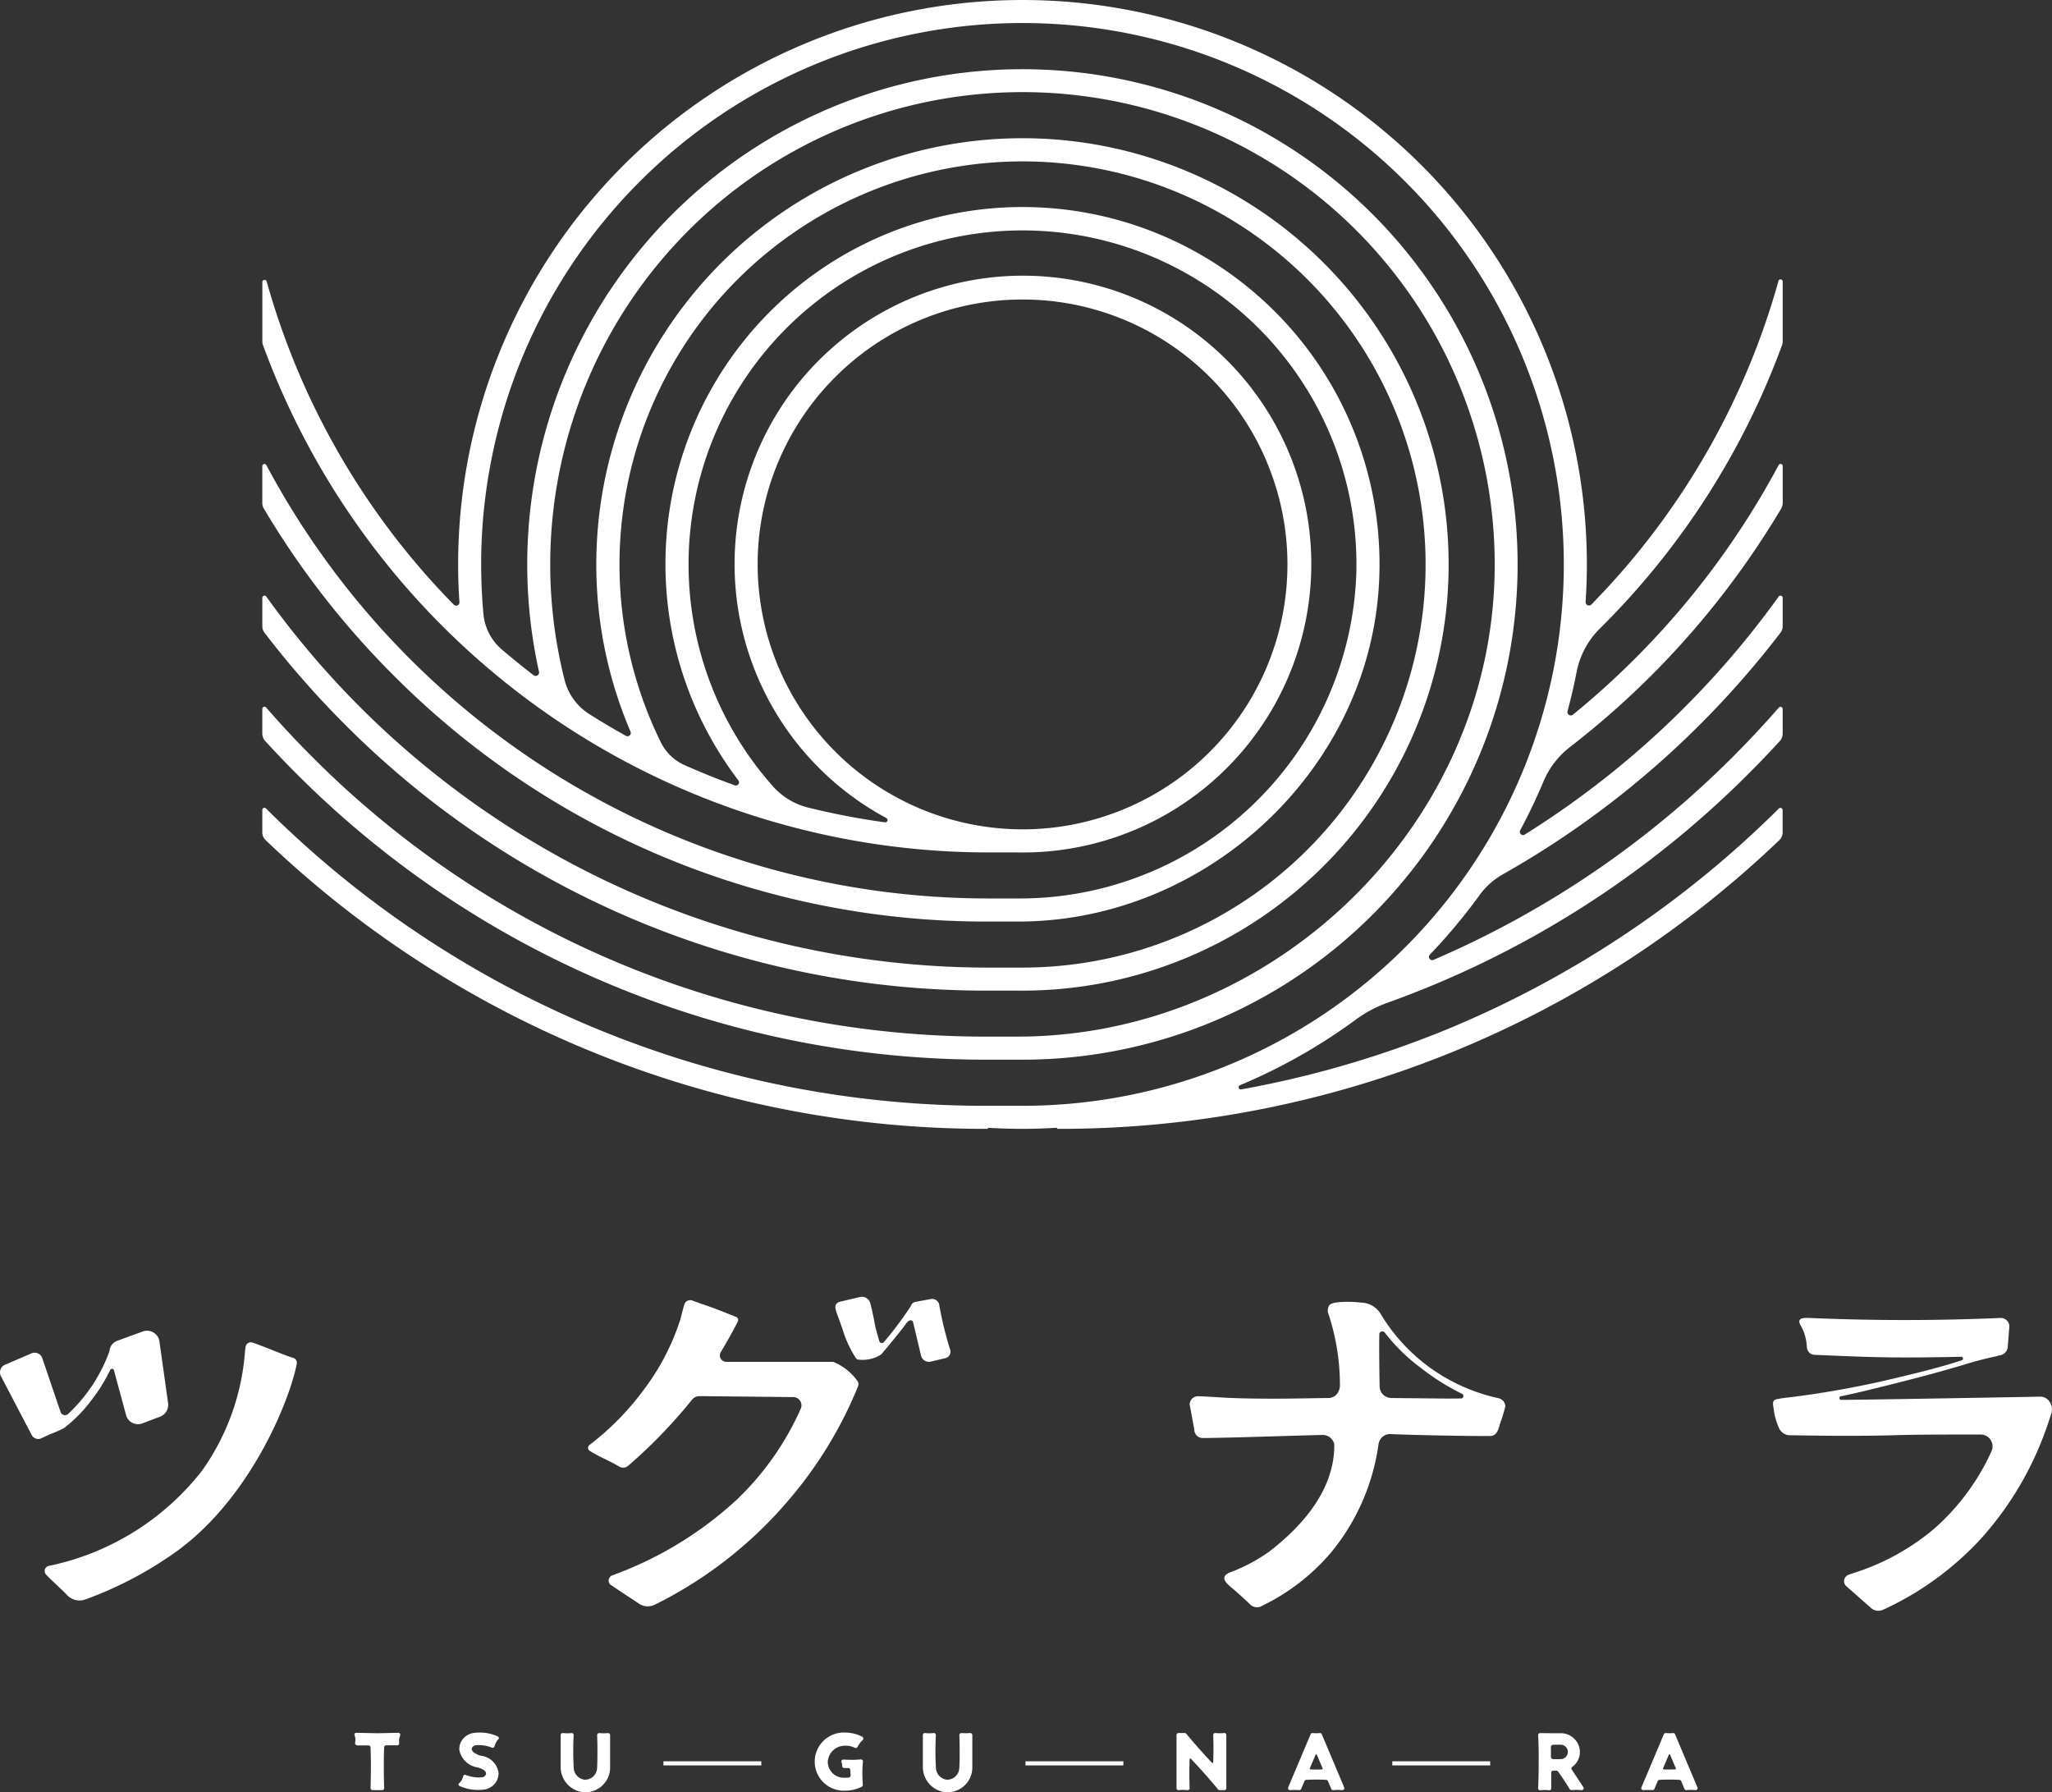 <svg xmlns="http://www.w3.org/2000/svg" width="142.222" height="124.204" viewBox="0 0 142.222 124.204">
  <rect x="0" y="0" width="142.222" height="124.204" fill="#333333" stroke="none"/>
  <g id="footer_logo" transform="translate(-649.385 -4540.655)">
    <path id="パス_1184" data-name="パス 1184" d="M236.485,118.362v-4.151a.148.148,0,0,0-.29-.041,51.9,51.9,0,0,1-12.969,22.423.233.233,0,0,1-.4-.181q.085-1.286.087-2.594a39.115,39.115,0,1,0-78.231,0q0,1.317.09,2.612a.229.229,0,0,1-.39.178,51.909,51.909,0,0,1-12.97-22.4.153.153,0,0,0-.3.042v4.11a.763.763,0,0,0,.046.261,53.592,53.592,0,0,0,47.85,35.1c.794.035,1.592.056,2.395.056h2.117a19.986,19.986,0,1,0-9.17-2.388.159.159,0,0,1-.1.3,51.433,51.433,0,0,1-5.33-1.026,4.787,4.787,0,0,1-2.422-1.472,23.145,23.145,0,1,1,40.436-14.74A23.341,23.341,0,0,1,183.5,156.967h-2.1a56.727,56.727,0,0,1-50.009-30.029.149.149,0,0,0-.282.07v2.552a.763.763,0,0,0,.107.39A58.6,58.6,0,0,0,140.2,141.5a57.889,57.889,0,0,0,41.094,17.067H183.5c13.206,0,24.633-10.789,25.03-23.989a24.746,24.746,0,1,0-44.424,14.206.221.221,0,0,1-.25.341q-1.757-.633-3.454-1.387a3.381,3.381,0,0,1-1.666-1.581,27.935,27.935,0,1,1,25.06,15.6h-1.955a61.629,61.629,0,0,1-50.457-25.715.151.151,0,0,0-.274.088v1.964a.76.76,0,0,0,.156.462,64.038,64.038,0,0,0,5.543,6.327,62.65,62.65,0,0,0,44.52,18.47h2.148a29.537,29.537,0,1,0-29.2-30.577,29.4,29.4,0,0,0,2.353,12.629.228.228,0,0,1-.317.292q-1.287-.714-2.527-1.5a3.926,3.926,0,0,1-1.718-2.341,32.73,32.73,0,1,1,64.451-7.4c-.341,17.652-15.421,32.085-33.076,32.085H181.4a65.824,65.824,0,0,1-46.85-19.406q-1.655-1.655-3.178-3.406a.15.15,0,0,0-.263.1v1.716a.756.756,0,0,0,.2.51q1.029,1.124,2.114,2.21a67.408,67.408,0,0,0,47.964,19.873h2.032a34.321,34.321,0,1,0-33.133-26.885.237.237,0,0,1-.374.243q-1.124-.862-2.2-1.782a3.668,3.668,0,0,1-1.274-2.439q-.159-1.71-.161-3.462A37.519,37.519,0,1,1,183.8,171.336H181.4a70.577,70.577,0,0,1-50.037-20.609.149.149,0,0,0-.254.107v1.552a.746.746,0,0,0,.231.54,72.135,72.135,0,0,0,50.06,20.007v-.073q1.189.072,2.395.073c.8,0,1.6-.028,2.395-.076v.076a72.136,72.136,0,0,0,50.055-20,.763.763,0,0,0,.236-.551v-1.541a.152.152,0,0,0-.258-.11,71.228,71.228,0,0,1-22.586,15.131,70.3,70.3,0,0,1-14.679,4.336.151.151,0,0,1-.085-.289,39.081,39.081,0,0,0,8.027-4.546,8.484,8.484,0,0,1,2.162-1.157,67.593,67.593,0,0,0,25.107-15.935q1.085-1.084,2.114-2.21a.755.755,0,0,0,.2-.511v-1.711a.151.151,0,0,0-.266-.1q-1.521,1.747-3.175,3.4a66.153,66.153,0,0,1-20.757,14.082.226.226,0,0,1-.254-.363,39.331,39.331,0,0,0,3.437-4.112,5.12,5.12,0,0,1,1.628-1.456,63.363,63.363,0,0,0,13.69-10.408,64.069,64.069,0,0,0,5.542-6.326.763.763,0,0,0,.156-.464v-1.96a.152.152,0,0,0-.276-.088,62.343,62.343,0,0,1-17.6,16.494.224.224,0,0,1-.313-.3q.875-1.632,1.6-3.352a5.935,5.935,0,0,1,1.842-2.41,58.931,58.931,0,0,0,14.633-16.51.841.841,0,0,0,.117-.429V127a.148.148,0,0,0-.279-.069,57.065,57.065,0,0,1-14.263,17.3.233.233,0,0,1-.371-.245q.361-1.34.628-2.715a5.8,5.8,0,0,1,1.615-3.013,53.6,53.6,0,0,0,12.623-19.635.766.766,0,0,0,.047-.262m-71.047,15.456a18.36,18.36,0,1,1,18.36,18.36,18.381,18.381,0,0,1-18.36-18.36" transform="translate(536.456 4445.953)" fill="#fff"/>
    <g id="グループ_508" data-name="グループ 508" transform="translate(649.385 4630.527)">
      <path id="パス_1167" data-name="パス 1167" d="M79.022,384.306a10.114,10.114,0,0,0,1.9-1.924,11.724,11.724,0,0,0,1.32-2.122.137.137,0,0,1,.256.023l.84,3.1a.854.854,0,0,0,1.134.58l1.238-.47a.87.87,0,0,0,.537-.974l-.6-4.269a.862.862,0,0,0-.438-.6.845.845,0,0,0-.723-.05l-1.785.651a.813.813,0,0,0-.511.7l-.006.026a11.122,11.122,0,0,1-2.863,4.333.319.319,0,0,1-.513-.115l-1.288-3.784a.558.558,0,0,0-.732-.3l-1.836.789a.564.564,0,0,0-.314.332.589.589,0,0,0,.033.472l2.134,4.078a.516.516,0,0,0,.647.224s.347-.17.73-.335a8.921,8.921,0,0,0,.842-.369" transform="translate(-74.602 -375.194)" fill="#fff"/>
      <path id="パス_1168" data-name="パス 1168" d="M101.315,381.082c-.342-.1-.926-.334-1.492-.559-.528-.209-1.026-.407-1.33-.5a.373.373,0,0,0-.111-.017.364.364,0,0,0-.195.057.359.359,0,0,0-.163.256l-.042.322a16.313,16.313,0,0,1-2.988,8.275A18.12,18.12,0,0,1,84.386,395.5a.362.362,0,0,0-.21.578c.152.191,1.275,1.222,1.455,1.421a1.181,1.181,0,0,0,1.291.325,26.126,26.126,0,0,0,5.783-2.957c5.651-3.746,8.451-11.078,8.865-13.382a.36.36,0,0,0-.254-.408" transform="translate(-81.002 -376.853)" fill="#fff"/>
      <path id="パス_1169" data-name="パス 1169" d="M201.223,390.8c.256.183.663.451,1.056.709.315.206.622.409.841.56a1.115,1.115,0,0,0,1.12.088,29.084,29.084,0,0,0,9.162-7.113,28.707,28.707,0,0,0,4.923-8.013.4.4,0,0,0-.039-.38,3.848,3.848,0,0,0-1.6-1.293.383.383,0,0,0-.154-.031h-7.329a.45.45,0,0,1-.385-.683c.414-.686.81-1.393,1.174-2.1a.239.239,0,0,0,.011-.2.247.247,0,0,0-.143-.142c-.383-.145-1.3-.519-1.775-.685-.429-.15-.872-.3-1.234-.439a.427.427,0,0,0-.566.289c-.1.329-.169.645-.28,1.042a16.253,16.253,0,0,1-2.433,4.722,19.019,19.019,0,0,1-3.858,3.959.241.241,0,0,0-.1.2.244.244,0,0,0,.113.2,11.552,11.552,0,0,0,1.1.593c.317.156.644.318.945.5a.541.541,0,0,0,.64-.066l.029-.027a35.377,35.377,0,0,0,4.371-4.527.672.672,0,0,1,.528-.261h0l6.494.065a.574.574,0,0,1,.517.823,19.824,19.824,0,0,1-4.4,6.262,25.491,25.491,0,0,1-8.645,5.266.394.394,0,0,0-.259.323.384.384,0,0,0,.16.362" transform="translate(-158.859 -370.82)" fill="#fff"/>
      <path id="パス_1170" data-name="パス 1170" d="M257.583,372.093l.55,2.316a.565.565,0,0,0,.664.426l1-.234a.492.492,0,0,0,.339-.257.486.486,0,0,0,0-.388c-.143-.46-.271-.92-.385-1.378-.144-.581-.269-1.173-.371-1.759a.512.512,0,0,0-.558-.323l-1.029.189a.422.422,0,0,0-.208.078.428.428,0,0,0-.157.218,23.412,23.412,0,0,1-1.9,2.533.231.231,0,0,1-.168.022c-.09-.032-.127-.143-.143-.205l-.237-.854c0-.008-.01-.051-.023-.12-.052-.285-.192-1.04-.339-1.571a.6.6,0,0,0-.718-.429l-1.374.322a.481.481,0,0,0-.261.156c-.143.181-.044.448.173,1.033.074.2.162.438.256.718l.017.051a7.694,7.694,0,0,0,.826,1.824c.01.014.02.031.032.049.047.075.106.169.209.183a2.4,2.4,0,0,0,1.53-.316.308.308,0,0,0,.111-.093c.892-1.066,1.507-1.829,1.649-2.042.037-.055.175-.275.355-.271l.027,0a.156.156,0,0,1,.125.118" transform="translate(-194.299 -370.343)" fill="#fff"/>
      <path id="パス_1171" data-name="パス 1171" d="M332.483,392.482a14.57,14.57,0,0,0,4.875-3.781,15.062,15.062,0,0,0,3.233-7.44.812.812,0,0,1,.8-.7c1.253.065,5.765.156,6.967.132.352-.008.511-.334.582-.606.022-.084.081-.263.15-.47a8.51,8.51,0,0,0,.289-.975.58.58,0,0,0-.4-.543l-.058-.02a12.762,12.762,0,0,1-4.991-2.287,12.594,12.594,0,0,1-3.22-3.607,1.635,1.635,0,0,0-1.355-.735c-.645-.079-1.977-.1-2.171.18a.675.675,0,0,0-.046.657,15.786,15.786,0,0,1,.778,4.948.823.823,0,0,1-.082.328.769.769,0,0,1-.765.5c-.443,0-2.509.053-4.118.046-1.023-.006-2.176-.018-3.191-.08-.588-.036-1.142-.07-1.678-.092a.6.6,0,0,0-.408.171.579.579,0,0,0-.171.412l.318,1.717a.6.6,0,0,0,.174.43.579.579,0,0,0,.41.169h.009c.972,0,3.533-.076,5.591-.137,1.2-.036,2.239-.067,2.711-.075h.007a.818.818,0,0,1,.8.635c0,.129,0,.255-.005.381-.138,3.089-2.479,5.51-4.5,7.065a11.6,11.6,0,0,1-2.514,1.364c-.209.08-.557.185-.6.444-.029.184.142.4.536.721.246.2,1,.881,1.278,1.159a.683.683,0,0,0,.76.1m8.164-18.837a.212.212,0,0,1,.149-.2.209.209,0,0,1,.234.074A12.577,12.577,0,0,0,343.556,376a15.923,15.923,0,0,0,2.816,1.767.171.171,0,0,1-.068.328l-.893.008-3.93-.04a.82.82,0,0,1-.815-.8c-.023-1.487-.038-2.769-.019-3.611" transform="translate(-245.047 -371.051)" fill="#fff"/>
      <path id="パス_1172" data-name="パス 1172" d="M458.289,394.9a.776.776,0,0,0,.87.148,21.235,21.235,0,0,0,6.817-4.966,22.689,22.689,0,0,0,4.412-7.375c.158-.427.306-.867.439-1.307a.917.917,0,0,0-.158-.8.76.76,0,0,0-.612-.319c-1.033.021-13.114.236-13.807.221h0a.123.123,0,0,1-.123-.115.126.126,0,0,1,.1-.134c.566-.1,2.831-.633,5.612-1.365,1.022-.269,1.979-.545,2.823-.79a23.48,23.48,0,0,1,2.334-.613l.025-.009a1,1,0,0,1,.214-.055.648.648,0,0,0,.564-.641l.107-1.367a.589.589,0,0,0-.175-.413.611.611,0,0,0-.421-.174c-2.078.093-4.317.143-6.473.145h-.178c-2.166,0-4.46-.049-6.629-.145-.308,0-.946-.05-.561.565a3.313,3.313,0,0,1,.4,1.421.626.626,0,0,0,.164.41.57.57,0,0,0,.39.162l.714.03c1.828.078,3.556.151,5.567.151h.077c1.216,0,2.562-.019,3.787-.049h0a.126.126,0,0,1,.04.246c-1.451.474-3.008.856-4.609,1.238a65.807,65.807,0,0,1-7.225,1.315c-.1.013-.233.023-.488.058-.54.073-.635.114-.7.189-.09.111-.064.269-.012.584a4.342,4.342,0,0,0,.36,1.293.836.836,0,0,0,.861.516c4.525.089,7.1,0,7.1,0,1.964-.069,5.7-.039,6-.049h.024a.821.821,0,0,1,.752,1.152,15.828,15.828,0,0,1-4.065,5.452,16.331,16.331,0,0,1-5.634,3.04l-.211.076a.472.472,0,0,0-.166.783Z" transform="translate(-328.64 -373.363)" fill="#fff"/>
      <path id="パス_1173" data-name="パス 1173" d="M150.136,463.894h.779a.142.142,0,0,1,.142.142q.02.587.023,1.2,0,.832-.023,1.615a.142.142,0,0,0,.142.142h.659a.142.142,0,0,0,.141-.142q-.025-.773-.023-1.6,0-.625.023-1.222a.147.147,0,0,1,.042-.1.142.142,0,0,1,.1-.041h.755a.134.134,0,0,0,.141-.141,1.907,1.907,0,0,1,.006-.315c.022-.134.067-.21.076-.272a.142.142,0,0,0-.141-.141l-1.449.03-1.449-.03a.126.126,0,0,0-.131.173.919.919,0,0,1,.059.284,1.3,1.3,0,0,1-.028.255.17.17,0,0,0,.157.157" transform="translate(-125.374 -432.805)" fill="#fff"/>
      <path id="パス_1174" data-name="パス 1174" d="M196.3,465.445a.841.841,0,0,1-.893.844.873.873,0,0,1-.731-.88c-.022-.426-.033-.876-.028-1.346,0-.3.013-.586.028-.865a.145.145,0,0,0-.042-.1.14.14,0,0,0-.1-.042,2.583,2.583,0,0,1-.618,0,.142.142,0,0,0-.142.141v2.2a1.748,1.748,0,0,0,1.549,1.756,1.715,1.715,0,0,0,1.879-1.706V463.2a.142.142,0,0,0-.142-.141c-.037,0-.171.016-.291.016s-.287-.016-.327-.016a.143.143,0,0,0-.1.042.14.14,0,0,0-.041.1q.018.433.022.89c0,.47,0,.923-.022,1.358" transform="translate(-154.915 -432.827)" fill="#fff"/>
      <path id="パス_1175" data-name="パス 1175" d="M273.3,465.445a.841.841,0,0,1-.893.844.873.873,0,0,1-.731-.88c-.022-.426-.033-.876-.028-1.346q.006-.447.028-.865a.144.144,0,0,0-.041-.1.14.14,0,0,0-.1-.042,2.5,2.5,0,0,1-.618,0,.142.142,0,0,0-.142.141v2.2a1.748,1.748,0,0,0,1.549,1.756,1.716,1.716,0,0,0,1.879-1.706V463.2a.142.142,0,0,0-.142-.141c-.037,0-.265.012-.3.012s-.276-.012-.317-.012a.143.143,0,0,0-.1.042.139.139,0,0,0-.041.1q.018.433.022.89c0,.47,0,.923-.022,1.358" transform="translate(-206.812 -432.827)" fill="#fff"/>
      <path id="パス_1176" data-name="パス 1176" d="M249.94,463.866a1.374,1.374,0,0,1,.62.145.142.142,0,0,0,.183-.052,1.838,1.838,0,0,1,.387-.508.143.143,0,0,0-.049-.2,2.505,2.505,0,0,0-1.141-.293,2.016,2.016,0,1,0,0,4.022,2.282,2.282,0,0,0,.9-.182l.189-.081a.144.144,0,0,0,.087-.133c-.021-.285-.033-.592-.032-.918,0-.292.022-.448.041-.706a.144.144,0,0,0-.144-.144c-.183.013-.387.03-.593.03s-.426-.008-.62-.021a.149.149,0,0,0-.1.042.121.121,0,0,0-.038.122.7.7,0,0,1,.056.283.147.147,0,0,0,.144.144h.275a.144.144,0,0,1,.144.144l.022.357a.162.162,0,0,1-.129.161c-.067.006-.241.009-.3.009a1.112,1.112,0,0,1-1.156-1.118,1.185,1.185,0,0,1,1.252-1.1" transform="translate(-191.314 -432.759)" fill="#fff"/>
      <path id="パス_1177" data-name="パス 1177" d="M327.155,465.119q-.431-.454-.871-.949-.481-.542-.916-1.069a.145.145,0,0,0-.046-.034.138.138,0,0,0-.056-.012h-.434a.137.137,0,0,0-.137.137v3.687a.137.137,0,0,0,.137.137,2.594,2.594,0,0,1,.319-.019,2.653,2.653,0,0,1,.318.019.137.137,0,0,0,.136-.137q-.02-.518-.02-1.076c0-.322.008-.634.02-.936a.051.051,0,0,1,.083-.032q.465.491.941,1.026.5.561.95,1.108a.14.14,0,0,0,.046.034.133.133,0,0,0,.056.012h.33a.137.137,0,0,0,.137-.137v-3.687a.137.137,0,0,0-.137-.137,2.818,2.818,0,0,1-.313.018,2.684,2.684,0,0,1-.323-.018.137.137,0,0,0-.137.137q.016.407.018.838,0,.547-.018,1.057a.05.05,0,0,1-.083.032" transform="translate(-243.152 -432.827)" fill="#fff"/>
      <path id="パス_1178" data-name="パス 1178" d="M349.965,463.14l-1.555,3.686a.138.138,0,0,0,.127.191c.1-.009.211-.014.33-.014s.218.005.315.014a.138.138,0,0,0,.126-.084l.231-.546a.138.138,0,0,1,.127-.084c.217-.012.446-.02.686-.02s.47.007.687.02a.137.137,0,0,1,.126.084l.23.546a.137.137,0,0,0,.126.084,3.111,3.111,0,0,1,.331-.017c.113,0,.218.007.313.017a.144.144,0,0,0,.115-.061.138.138,0,0,0,.012-.129l-1.553-3.685a.136.136,0,0,0-.127-.084,2.365,2.365,0,0,1-.521,0,.136.136,0,0,0-.126.083m-.057,2.369.4-.944a.049.049,0,0,1,.089,0l.4.944a.049.049,0,0,1-.045.068c-.127.006-.26.01-.4.01s-.271,0-.4-.01a.049.049,0,0,1-.045-.068" transform="translate(-259.127 -432.828)" fill="#fff"/>
      <path id="パス_1179" data-name="パス 1179" d="M425.058,463.14l-1.555,3.686a.137.137,0,0,0,.126.191c.1-.009.212-.014.331-.014s.218.005.315.014a.138.138,0,0,0,.126-.084l.23-.546a.137.137,0,0,1,.127-.084c.217-.012.445-.02.686-.02s.469.007.687.02a.137.137,0,0,1,.126.084l.23.546a.139.139,0,0,0,.127.084,3.11,3.11,0,0,1,.332-.017c.113,0,.218.007.313.017a.143.143,0,0,0,.114-.061.136.136,0,0,0,.012-.129l-1.553-3.685a.136.136,0,0,0-.126-.084,2.41,2.41,0,0,1-.261.014,2.377,2.377,0,0,1-.26-.014.137.137,0,0,0-.127.083M425,465.509l.4-.944a.049.049,0,0,1,.09,0l.4.944a.049.049,0,0,1-.045.068c-.127.006-.26.01-.4.01s-.271,0-.4-.01a.049.049,0,0,1-.045-.068" transform="translate(-309.737 -432.828)" fill="#fff"/>
      <path id="パス_1180" data-name="パス 1180" d="M404.461,464.369a1.322,1.322,0,0,0-1.337-1.3h-.652c-.191,0-.517-.005-.776-.008a.132.132,0,0,0-.132.132c.028.564.038.921.04,1.533,0,.672-.009,1.548-.04,2.164a.132.132,0,0,0,.132.132c.1-.009.209-.016.328-.016s.219.006.316.016a.137.137,0,0,0,.094-.038.133.133,0,0,0,.038-.093V465.8a.132.132,0,0,1,.132-.132h.234a.132.132,0,0,1,.11.059q.206.284.414.6t.393.627a.182.182,0,0,0,.11.059c.04,0,.327-.019.367-.019s.319.019.358.019a.132.132,0,0,0,.116-.069.13.13,0,0,0-.006-.135l-.806-1.224a.129.129,0,0,1,.029-.176,1.291,1.291,0,0,0,.538-1.043m-1.337.5h-.52a.194.194,0,0,1-.093-.039c-.079-.064-.06-.171-.059-.423,0-.312-.028-.43.059-.5a.191.191,0,0,1,.093-.039h.52a.5.5,0,1,1,0,1" transform="translate(-294.958 -432.827)" fill="#fff"/>
      <path id="パス_1181" data-name="パス 1181" d="M173.26,463.806a2.314,2.314,0,0,1,1.124.166.137.137,0,0,0,.173-.074,1.973,1.973,0,0,1,.111-.285.8.8,0,0,1,.182-.244c.051-.055,0-.155-.074-.184a3.019,3.019,0,0,0-1.756-.215,1.223,1.223,0,0,0-.647.4,1.146,1.146,0,0,0-.251.722,1.507,1.507,0,0,0,1.268,1.248c.355.091.594.264.589.416a.255.255,0,0,1-.059.156.368.368,0,0,1-.209.112,2.384,2.384,0,0,1-1.142-.165.137.137,0,0,0-.172.074,1.457,1.457,0,0,1-.1.281,1.207,1.207,0,0,1-.2.24c-.071.071,0,.155.074.184a3.089,3.089,0,0,0,1.777.218,1.222,1.222,0,0,0,.647-.4,1.156,1.156,0,0,0,.251-.721,1.386,1.386,0,0,0-1.238-1.207c-.355-.095-.625-.3-.62-.454a.259.259,0,0,1,.059-.156.366.366,0,0,1,.209-.112" transform="translate(-140.291 -432.728)" fill="#fff"/>
      <rect id="長方形_1128" data-name="長方形 1128" width="6.786" height="0.286" transform="translate(45.981 32.188)" fill="#fff"/>
      <rect id="長方形_1129" data-name="長方形 1129" width="6.786" height="0.286" transform="translate(71.074 32.188)" fill="#fff"/>
      <rect id="長方形_1130" data-name="長方形 1130" width="6.786" height="0.286" transform="translate(96.498 32.188)" fill="#fff"/>
    </g>
  </g>
</svg>
